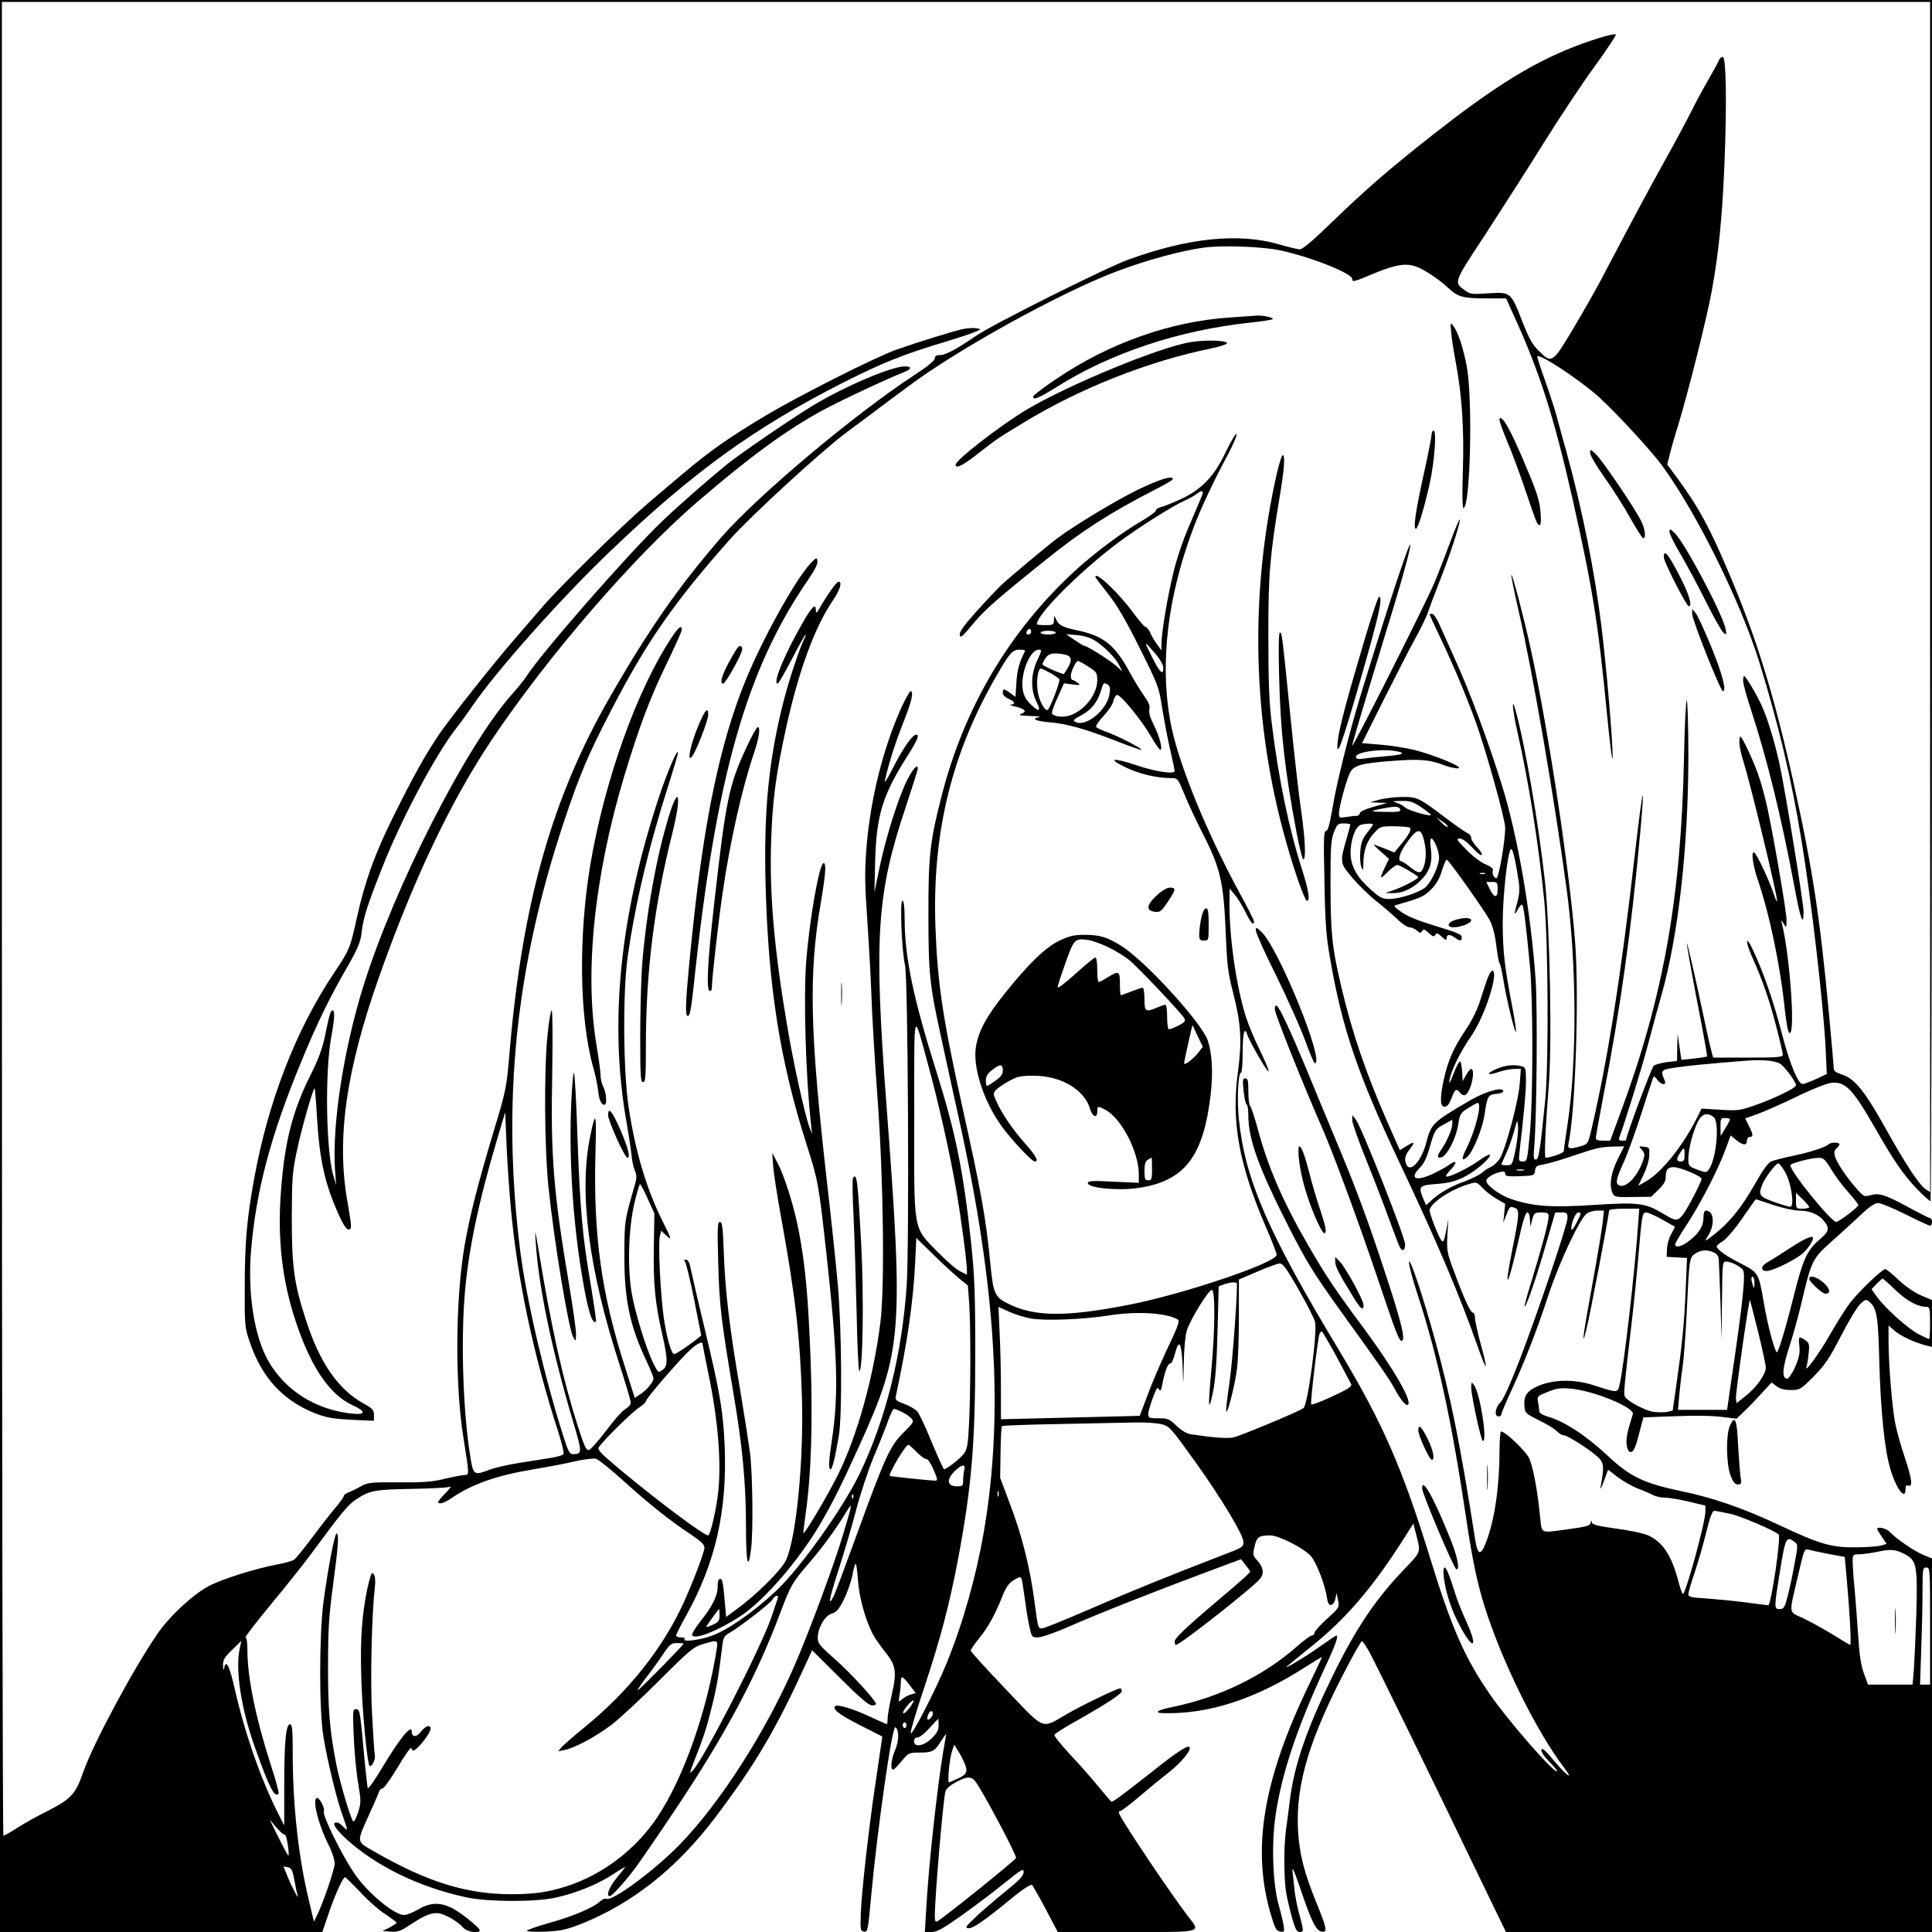 <?xml version="1.0" encoding="UTF-8" standalone="yes"?>
<svg version="1.0" xmlns="http://www.w3.org/2000/svg" width="1023" height="1023" viewBox="0 0 1023 1023" preserveAspectRatio="xMidYMid meet">
  <g transform="translate(0,1023) scale(0.1,-0.1)" fill="#000000" stroke="none">
    <path d="M0 5115 l0 -5115 853 0 854 0 33 98 c34 100 76 192 87 192 3 0 39
-35 79 -77 39 -43 99 -96 133 -118 33 -22 61 -43 61 -46 0 -3 -17 -14 -37 -25
l-38 -19 44 -3 c36 -3 52 3 95 31 78 52 112 67 149 67 35 0 107 -40 141 -78
19 -22 86 -32 86 -13 0 15 -110 102 -155 122 -59 27 -111 24 -170 -11 -27 -16
-61 -30 -75 -30 -52 0 -191 115 -261 216 -71 104 -175 316 -164 334 7 12 -22
70 -35 70 -30 0 4 -139 62 -253 18 -36 30 -76 30 -96 -1 -33 -66 -221 -97
-280 l-13 -26 -7 30 c-4 17 -13 55 -20 85 -54 222 -85 499 -85 773 0 129 -3
157 -14 157 -22 0 -31 -90 -31 -326 l0 -210 -28 55 c-92 180 -179 428 -231
655 -30 134 -49 174 -59 124 -3 -16 -5 -12 -6 12 -1 30 6 43 48 84 l49 48 -10
-48 c-22 -111 10 -315 81 -514 77 -216 104 -270 126 -248 4 3 -14 70 -40 149
-82 256 -125 466 -125 613 0 37 -4 66 -10 66 -5 0 56 80 137 178 81 97 180
222 220 277 148 201 184 245 225 273 72 49 101 55 288 58 96 2 186 6 200 9 23
6 22 4 -12 -32 -21 -21 -38 -42 -38 -46 0 -15 34 -6 73 22 108 73 235 118 432
151 72 12 170 30 218 42 48 11 99 17 112 14 14 -4 79 -56 146 -117 136 -123
248 -212 357 -284 54 -36 72 -54 72 -70 0 -23 -54 -166 -109 -289 -109 -241
-293 -473 -527 -663 -54 -44 -108 -91 -119 -103 l-20 -23 35 7 c53 10 162 69
248 133 42 32 156 138 253 235 160 160 182 178 230 192 79 24 82 23 74 -26
-53 -334 -175 -680 -313 -888 -115 -173 -290 -306 -482 -368 -97 -31 -172 -42
-291 -42 -238 0 -445 64 -722 223 -103 59 -101 46 -31 202 25 55 48 108 51
118 3 9 11 17 18 17 8 0 44 51 82 114 37 63 69 108 71 100 5 -21 15 -17 44 13
34 38 58 75 58 90 0 23 -29 14 -51 -16 -24 -32 -49 -31 -49 2 0 39 -64 -39
-149 -181 -43 -73 -81 -127 -84 -120 -2 7 -13 104 -23 216 -17 187 -19 202
-38 202 -18 0 -19 -6 -13 -143 3 -78 13 -189 23 -246 16 -98 16 -106 0 -158
-10 -30 -21 -51 -26 -47 -14 16 -68 197 -89 300 -35 179 -45 293 -44 529 0
189 5 265 27 425 27 204 32 270 18 270 -10 0 -45 -183 -69 -360 -23 -176 -24
-576 0 -719 22 -132 72 -337 103 -420 13 -35 23 -66 21 -68 -2 -2 -12 6 -22
17 -10 11 -24 20 -32 20 -28 0 -11 -30 49 -86 156 -144 390 -258 640 -311 114
-24 363 -25 470 -1 109 24 222 70 301 122 37 24 67 42 67 40 0 -2 -20 -28 -45
-58 -41 -51 -58 -96 -36 -96 11 0 74 69 132 145 25 33 123 176 218 318 265
398 427 702 551 1033 57 151 65 165 155 269 68 79 138 174 191 261 41 68 40
61 -13 -115 -46 -154 -171 -492 -250 -676 -152 -355 -399 -742 -616 -964 -137
-140 -359 -303 -388 -285 -6 3 -20 -3 -32 -14 -35 -33 -143 -79 -269 -114 -65
-18 -118 -37 -118 -42 0 -4 44 -6 98 -4 83 4 110 10 192 42 269 108 504 294
706 561 214 283 323 468 483 819 l31 68 147 -146 c107 -107 153 -146 171 -146
13 0 22 4 20 10 -9 25 -133 160 -215 233 -81 71 -93 85 -93 114 0 53 37 118
74 129 25 7 38 22 64 74 18 36 38 93 45 127 6 35 14 63 18 63 3 0 9 -39 12
-88 6 -88 38 -206 77 -282 11 -22 41 -65 66 -96 59 -72 64 -108 35 -231 -11
-50 -21 -105 -21 -122 0 -17 -2 -31 -4 -31 -2 0 -41 18 -87 39 -89 42 -175 68
-187 57 -16 -16 22 -45 132 -101 l118 -60 -6 -40 c-3 -22 -17 -114 -30 -205
-36 -238 -74 -580 -78 -690 -3 -89 -2 -95 17 -98 20 -3 21 7 38 190 32 349
111 903 128 892 20 -12 20 -70 0 -117 -22 -50 -28 -107 -12 -107 5 0 25 20 45
45 36 43 40 45 91 45 72 0 83 6 116 58 16 25 29 43 29 40 0 -3 -7 -43 -15 -89
-32 -188 -79 -615 -91 -842 l-7 -117 35 0 c29 0 60 17 163 90 70 50 172 127
226 171 90 72 99 78 99 56 0 -19 -22 -42 -96 -102 -52 -42 -123 -103 -157
-135 -55 -52 -59 -59 -38 -60 25 0 83 40 211 145 68 56 110 85 124 85 2 0 34
-56 71 -125 l66 -125 365 0 c416 0 393 -6 321 88 -90 118 -319 459 -356 529
-9 17 -9 23 0 23 6 0 52 35 103 78 50 43 121 101 158 130 57 45 108 104 108
126 0 24 -56 -11 -197 -123 -156 -123 -207 -161 -217 -161 -3 0 -33 35 -68 78
-34 42 -102 119 -151 171 -48 51 -86 99 -84 105 2 6 50 37 108 69 170 96 249
148 249 163 0 8 -4 14 -9 14 -16 0 -199 -88 -280 -135 -141 -81 -112 -93 -326
131 -102 107 -185 198 -185 204 0 6 20 35 45 66 47 57 85 126 125 228 16 40
33 64 54 77 41 25 44 24 50 -13 3 -18 10 -67 16 -108 5 -41 15 -99 22 -128 11
-50 12 -52 44 -52 19 0 91 25 161 56 159 70 456 187 716 284 l198 74 24 -30
c13 -16 24 -32 25 -36 0 -4 -42 -42 -92 -85 -226 -190 -308 -265 -308 -284 0
-10 3 -19 6 -19 23 0 425 317 449 354 20 29 13 60 -20 96 -21 23 -22 29 -12
72 12 50 23 58 83 58 47 0 187 -72 219 -114 29 -39 71 -148 81 -214 5 -32 10
-42 23 -40 9 2 19 17 22 33 l6 30 8 -38 c7 -38 7 -40 -59 -99 -36 -33 -66 -66
-66 -74 0 -8 -6 -14 -14 -14 -7 0 -44 -27 -82 -61 -173 -152 -406 -266 -649
-316 -85 -17 -110 -32 -57 -34 240 -7 490 74 754 244 49 31 88 55 88 53 0 -2
-31 -68 -69 -147 -246 -509 -306 -880 -198 -1229 19 -63 27 -76 46 -78 21 -3
23 -1 18 30 -2 18 -14 69 -27 113 -31 113 -38 321 -16 472 32 220 114 465 260
780 59 126 75 173 62 173 -3 0 -41 -26 -85 -57 -75 -54 -199 -128 -176 -106 6
5 66 55 135 110 175 141 316 305 471 547 l63 99 11 -44 c29 -114 34 -100 -63
-202 -152 -159 -256 -315 -380 -570 -134 -275 -199 -464 -222 -648 -6 -52 -16
-124 -21 -161 -12 -90 -11 -261 2 -334 6 -32 20 -92 31 -131 16 -57 25 -73 40
-73 22 0 22 4 -1 90 -11 38 -22 95 -26 127 -3 32 -8 78 -11 103 -3 32 8 7 40
-86 59 -176 85 -228 114 -232 32 -5 29 14 -27 152 -67 164 -91 261 -98 387
-13 241 62 488 262 867 38 73 73 132 76 132 4 0 21 -24 37 -52 31 -55 343
-693 587 -1201 l139 -287 1128 0 1128 0 0 989 0 989 -42 17 c-47 18 -152 90
-182 124 -17 18 -66 30 -66 15 0 -3 11 -22 25 -42 l25 -37 -27 -8 c-16 -5 -75
-10 -133 -10 -132 -2 -194 16 -414 120 -186 87 -343 142 -512 177 -199 42
-270 75 -388 185 -119 111 -230 184 -323 211 -29 9 -43 19 -43 30 0 10 -3 31
-6 47 -6 29 -3 31 51 53 47 19 67 22 123 17 119 -10 340 -101 328 -135 -30
-94 -38 -134 -32 -166 5 -28 12 -36 24 -34 12 2 24 28 40 93 l24 90 106 4
c171 7 253 6 322 -3 l65 -8 45 43 c25 24 67 68 93 97 l48 52 26 -20 c18 -14
41 -20 75 -20 49 0 52 2 122 72 60 61 83 96 144 214 40 78 86 154 102 169 26
25 31 26 46 14 42 -34 49 -75 55 -319 7 -258 28 -470 59 -570 31 -104 80 -168
80 -105 0 18 4 23 15 19 25 -10 18 38 -19 149 -19 56 -42 136 -50 177 -17 85
-36 315 -36 439 l0 83 34 -30 c31 -27 107 -62 171 -78 l25 -6 0 124 0 124 -56
24 c-34 14 -81 46 -119 81 -34 33 -67 59 -72 59 -17 0 -141 -119 -187 -179
-24 -31 -71 -106 -105 -166 -58 -102 -142 -217 -125 -170 3 11 9 43 11 71 5
45 3 53 -18 68 -34 23 -37 21 -31 -33 3 -38 -2 -61 -23 -110 -15 -33 -34 -61
-41 -61 -30 0 -27 52 9 164 20 61 51 172 68 246 49 210 58 227 147 307 42 37
112 101 154 140 54 52 84 73 103 73 14 0 79 -27 145 -60 66 -33 124 -60 130
-60 5 0 10 9 10 20 0 11 -4 20 -10 20 -5 0 -58 27 -117 59 -120 65 -153 76
-200 62 -31 -9 -35 -7 -74 37 -54 61 -106 140 -114 173 -4 17 -1 30 9 38 9 8
16 17 16 22 0 11 -43 12 -56 1 -18 -17 -99 -43 -189 -62 -50 -10 -103 -24
-117 -30 -16 -8 -44 -46 -79 -108 -82 -146 -150 -227 -253 -302 -20 -14 -19
-12 2 23 34 59 26 127 -15 127 -8 0 -13 -13 -13 -37 0 -45 -22 -81 -74 -122
-39 -31 -76 -41 -76 -20 0 6 27 52 60 102 73 111 167 293 206 399 l28 76 29
-24 c35 -29 57 -31 57 -4 0 11 7 20 15 20 20 0 19 13 -5 59 l-19 39 62 22 c34
12 127 53 206 91 79 39 162 72 185 75 76 10 115 -30 233 -236 101 -177 151
-249 221 -323 36 -37 69 -67 74 -67 4 0 8 1431 8 3180 l0 3180 -5115 0 -5115
0 0 -5115z m10220 1954 l0 -3151 -22 14 c-35 22 -109 135 -216 327 -108 194
-163 262 -231 282 -26 8 -41 18 -41 29 0 9 -11 137 -25 286 -48 519 -89 785
-191 1243 -101 453 -194 755 -337 1091 -103 245 -162 354 -279 513 l-50 67 12
48 c6 26 26 97 45 157 56 185 153 572 179 715 36 198 55 383 67 670 13 318 9
562 -8 568 -7 2 -16 -5 -20 -15 -4 -10 -29 -56 -56 -103 -27 -47 -70 -125 -94
-175 -25 -49 -89 -169 -143 -265 -85 -153 -169 -310 -337 -630 -25 -47 -88
-158 -141 -247 -111 -187 -115 -190 -185 -120 -33 32 -52 67 -86 154 -61 157
-62 157 -179 150 -85 -6 -97 -5 -123 14 -62 44 -64 40 99 287 81 125 222 344
311 487 89 143 214 331 278 418 63 87 112 161 109 164 -9 10 -152 -35 -267
-83 -206 -87 -401 -211 -704 -449 -221 -174 -355 -289 -530 -459 -102 -99
-157 -146 -172 -146 -13 0 -62 12 -110 26 -214 62 -481 35 -799 -81 -119 -43
-713 -340 -804 -402 -107 -73 -163 -103 -192 -103 -20 0 -28 -5 -28 -17 0 -12
-39 -44 -107 -88 -321 -210 -831 -639 -1023 -859 -225 -260 -382 -484 -590
-846 -305 -530 -462 -1083 -530 -1860 -18 -215 -18 -215 -89 -450 -84 -282
-123 -435 -151 -595 -49 -286 -52 -741 -5 -1025 30 -188 30 -190 6 -190 -11 0
-58 -9 -105 -20 -69 -17 -116 -20 -245 -19 -146 1 -164 -1 -198 -20 -21 -12
-50 -26 -65 -32 -16 -6 -28 -15 -28 -21 0 -5 -17 -29 -37 -53 -21 -24 -76 -94
-123 -157 -47 -63 -93 -120 -103 -127 -9 -6 -50 -18 -90 -25 -123 -24 -288
-76 -361 -114 -85 -45 -207 -158 -273 -254 -131 -191 -340 -582 -393 -733 -39
-114 -65 -142 -190 -205 -54 -27 -126 -67 -161 -90 -34 -22 -66 -40 -71 -40
-4 0 -8 2185 -8 4855 l0 4855 5105 0 5105 0 0 -3151z m-3445 1836 c159 -33
385 -122 385 -152 0 -18 6 -17 125 33 103 42 157 51 209 34 43 -14 127 -69
176 -116 49 -46 77 -54 198 -54 l107 0 44 -98 c133 -291 209 -530 305 -952
108 -480 138 -663 185 -1150 16 -162 29 -266 30 -230 1 81 -32 471 -59 690
-36 296 -103 627 -185 925 -20 72 -43 155 -51 186 -8 30 -34 113 -59 183 -25
70 -45 131 -45 137 0 26 220 -118 327 -214 94 -86 276 -283 336 -365 184 -254
412 -716 512 -1036 102 -331 170 -615 224 -946 52 -313 117 -877 128 -1106 l6
-131 -58 -27 c-31 -14 -63 -26 -70 -26 -24 0 -68 106 -110 268 -44 169 -97
323 -153 442 -19 40 -31 57 -31 44 -1 -12 13 -52 30 -89 51 -113 89 -223 125
-363 19 -73 34 -139 34 -147 0 -13 -30 -15 -185 -15 l-184 0 -10 38 c-6 20
-36 157 -67 304 -32 147 -60 266 -62 263 -2 -2 22 -137 53 -300 32 -162 56
-297 54 -299 -2 -2 -34 -7 -70 -11 l-66 -7 -10 68 -10 69 -2 -71 -1 -72 -54
-6 c-30 -4 -61 -13 -69 -19 -12 -9 -147 -372 -147 -394 0 -2 -9 -3 -21 -3 -13
0 -19 5 -16 13 29 77 124 383 152 492 20 77 53 196 72 264 90 317 142 781 143
1264 0 163 -4 297 -9 297 -4 0 -11 -134 -14 -297 -15 -747 -110 -1277 -340
-1895 l-51 -138 -38 0 c-27 0 -38 4 -38 15 0 8 18 106 39 217 91 464 149 883
196 1398 27 297 14 252 -25 -85 -75 -660 -145 -1106 -231 -1476 -20 -86 -20
-86 -58 -98 -58 -17 -72 -15 -66 12 36 163 57 770 36 1060 -28 379 -143 1140
-237 1567 -34 156 -96 391 -101 386 -3 -2 16 -94 41 -203 72 -315 185 -970
251 -1458 54 -393 56 -916 5 -1250 -11 -71 -20 -135 -20 -141 0 -10 -70 -34
-96 -34 -8 0 -1 156 16 370 19 224 7 844 -19 1090 -34 309 -105 723 -155 905
-24 87 -18 8 9 -111 61 -270 111 -587 142 -894 21 -214 24 -865 5 -1055 -27
-271 -34 -315 -50 -315 -12 0 -13 12 -8 68 13 154 18 731 7 887 -25 356 -95
759 -177 1023 -67 218 -167 488 -241 652 -36 80 -77 171 -91 203 -14 31 -31
57 -39 57 -7 0 -13 -2 -13 -4 0 -2 27 -61 61 -132 69 -146 132 -296 184 -439
55 -154 155 -512 155 -558 0 -72 -34 -267 -46 -267 -14 0 -25 25 -19 43 3 7
-12 19 -38 30 -24 9 -70 44 -102 77 -52 52 -56 60 -36 60 14 0 38 -17 66 -47
24 -27 47 -45 51 -40 4 4 -7 22 -24 40 -18 18 -32 41 -32 50 0 10 -8 21 -17
24 -10 4 -61 39 -114 79 -147 111 -153 114 -234 114 -38 0 -92 -7 -120 -14
l-50 -14 45 -2 45 -2 -72 -20 c-45 -13 -73 -26 -73 -35 0 -7 -8 -13 -17 -13
-10 0 -35 -3 -55 -6 -36 -6 -38 -5 -38 20 0 32 37 169 57 212 20 42 61 53 227
65 145 11 195 7 273 -23 29 -11 63 -18 75 -16 32 5 -127 70 -233 97 -46 11
-127 24 -180 28 l-97 8 114 228 c63 125 138 273 169 328 30 55 60 117 66 137
7 21 33 91 59 157 54 135 110 306 110 333 -1 9 -22 -41 -49 -113 -26 -71 -64
-169 -84 -217 -46 -110 -437 -885 -437 -866 0 7 32 117 70 243 39 127 108 356
155 510 47 154 84 293 83 310 -3 27 -125 -344 -266 -805 -61 -202 -127 -465
-148 -598 -14 -80 -23 -112 -33 -112 -12 0 -13 -43 -8 -267 4 -225 9 -292 31
-414 63 -365 146 -609 366 -1074 202 -427 319 -704 416 -979 21 -60 39 -105
41 -99 2 6 -10 59 -27 118 -16 60 -30 121 -30 137 0 16 -6 28 -12 28 -13 0
-53 91 -109 245 -26 71 -29 89 -25 165 l5 85 -12 -64 c-10 -51 -14 -61 -24
-50 -16 20 -63 139 -63 160 0 36 111 111 207 139 41 13 42 12 75 -22 18 -19
52 -45 76 -58 l42 -24 -5 -50 -5 -51 15 39 c19 49 19 49 44 41 28 -9 27 -31
-9 -210 -50 -249 -27 -219 31 39 22 99 37 146 46 146 8 0 13 -14 14 -37 l2
-38 10 37 c10 35 13 38 49 38 32 0 38 -3 38 -21 0 -30 -35 -161 -86 -328 -25
-79 -43 -145 -41 -148 8 -7 63 155 114 332 l48 165 33 0 c29 0 32 -3 32 -29 0
-36 -156 -498 -255 -756 -49 -126 -86 -208 -101 -222 -27 -25 -33 -73 -9 -73
8 0 15 5 15 12 0 6 23 61 51 121 69 149 136 320 199 512 57 173 166 404 202
429 12 9 38 16 57 16 l34 0 -7 -65 c-4 -35 -27 -176 -52 -312 -52 -284 -63
-364 -34 -253 17 66 120 606 120 630 0 6 36 10 80 10 l80 0 -6 -82 c-17 -247
-75 -748 -96 -839 -13 -58 -4 -57 -143 -13 -100 32 -210 30 -291 -5 -59 -26
-77 -52 -72 -106 3 -38 6 -40 78 -76 41 -20 84 -46 94 -58 11 -11 27 -21 36
-21 22 0 157 -88 189 -123 24 -27 25 -49 6 -152 -3 -16 5 -2 17 31 l23 62 50
-39 c28 -21 75 -48 105 -60 30 -11 67 -27 82 -35 14 -8 43 -14 63 -14 21 0 77
-9 126 -21 l89 -21 0 -33 c0 -55 -104 -435 -119 -435 -4 0 -14 30 -24 67 -35
136 -83 209 -162 244 -22 10 -98 26 -168 35 -99 14 -127 21 -128 33 -1 13 -2
12 -6 -1 -5 -18 -16 -21 -138 -38 -127 -17 -121 -20 -129 57 -15 155 -39 280
-60 323 -20 40 -125 140 -148 140 -4 0 -8 -45 -8 -99 0 -189 -25 -365 -70
-484 -29 -77 -46 -74 -59 11 -79 505 -128 749 -211 1051 -63 231 -138 455
-139 417 -1 -16 19 -91 44 -167 108 -330 182 -673 260 -1199 32 -214 58 -336
97 -460 94 -295 274 -659 423 -854 51 -68 8 -36 -56 40 -46 56 -65 72 -67 59
-3 -10 15 -37 44 -66 27 -27 44 -49 38 -49 -24 0 -263 274 -356 410 -132 192
-201 348 -314 715 -149 484 -253 721 -483 1104 -377 625 -498 905 -531 1223
-11 105 -4 248 11 248 5 0 9 50 9 110 0 102 10 138 25 90 12 -37 109 -204 112
-193 2 6 -18 55 -45 110 -27 54 -61 135 -75 179 -50 157 -87 414 -87 593 l1
86 29 -35 c16 -19 41 -61 56 -92 26 -54 44 -73 44 -47 0 6 -34 74 -77 152
-183 338 -331 704 -367 912 -55 309 -13 656 121 1014 38 103 113 262 189 402
25 48 44 93 41 100 -2 8 -27 -33 -55 -91 -62 -132 -129 -202 -242 -254 -42
-19 -88 -38 -103 -41 -15 -4 -27 -12 -27 -19 0 -6 -35 -31 -77 -56 -98 -56
-246 -167 -345 -257 -349 -319 -591 -724 -712 -1197 -61 -237 -71 -319 -70
-631 0 -308 6 -372 69 -655 18 -85 61 -281 95 -435 195 -886 235 -1554 130
-2173 -41 -237 -110 -484 -197 -697 -57 -141 -187 -393 -191 -372 -2 10 31
120 73 245 87 263 132 434 180 687 70 377 89 604 89 1080 0 322 -4 411 -22
585 -41 380 -82 582 -182 900 -125 397 -169 609 -170 813 0 66 -4 97 -12 97
-14 0 -3 -271 14 -340 16 -63 23 -1482 9 -1695 -25 -366 -111 -712 -250 -1000
-88 -182 -317 -503 -444 -621 -121 -113 -258 -208 -343 -237 -57 -21 -148 -32
-140 -18 5 7 -2 11 -18 11 -14 0 -26 4 -26 10 0 5 24 54 54 107 155 279 217
554 203 898 -8 184 -25 283 -107 625 -38 157 -71 302 -75 323 -5 23 -13 37
-22 37 -11 0 -13 -3 -5 -12 5 -7 27 -98 48 -202 l37 -188 -24 -19 c-45 -36
-110 -79 -119 -79 -15 0 -39 83 -55 190 -18 122 -31 394 -21 435 l7 28 25 -23
c32 -31 31 -23 -15 68 -87 174 -146 370 -182 607 -29 189 -32 605 -6 795 39
278 112 588 218 918 27 85 49 160 49 166 -2 28 -57 -103 -102 -238 -207 -627
-263 -1193 -171 -1716 14 -80 26 -163 28 -185 2 -22 9 -55 16 -72 11 -26 11
-41 1 -75 -56 -196 -55 -187 -56 -373 -1 -236 29 -378 120 -568 19 -40 34 -78
34 -87 -1 -19 -37 -62 -72 -84 l-27 -18 -50 158 c-128 396 -170 705 -158 1144
6 211 1 225 -28 83 -61 -294 -8 -708 156 -1210 32 -100 59 -190 59 -200 0 -10
-13 -25 -29 -34 -16 -9 -62 -61 -102 -115 -41 -54 -82 -100 -91 -102 -14 -3
-25 22 -58 125 -78 242 -140 518 -209 938 -18 107 -20 112 -15 45 15 -242 86
-579 200 -963 47 -158 47 -166 -2 -167 -18 0 -26 15 -52 98 -99 310 -194 719
-227 974 -99 787 -26 1505 230 2274 83 249 129 358 249 589 189 366 334 574
630 908 110 124 482 465 611 562 30 22 93 69 141 105 48 36 134 101 193 144
263 197 803 495 1101 608 161 61 345 111 465 127 96 13 303 6 400 -14z m-408
-1292 c-3 -10 -31 -76 -62 -148 -35 -78 -71 -182 -90 -260 -32 -128 -65 -323
-65 -386 l0 -33 -24 33 c-13 18 -30 46 -36 62 -7 16 -18 29 -24 29 -6 0 -36
35 -66 76 -77 105 -200 222 -200 189 0 -3 30 -42 66 -88 48 -60 93 -137 168
-287 99 -198 103 -210 119 -315 10 -61 28 -159 42 -220 14 -60 25 -113 25
-117 0 -19 -98 -5 -196 28 -133 44 -165 40 -64 -9 72 -35 165 -57 241 -57 35
0 35 -1 69 -82 18 -46 63 -142 100 -215 91 -177 109 -253 120 -517 7 -175 12
-217 39 -321 42 -162 48 -258 26 -420 -36 -262 4 -486 146 -818 33 -75 59
-143 59 -151 0 -42 -491 -208 -783 -265 -333 -65 -500 -64 -639 6 -70 34 -79
54 -94 211 -24 246 -48 379 -150 838 -103 466 -130 650 -141 949 -17 497 86
919 327 1333 67 116 81 132 120 132 17 0 30 -3 28 -7 -31 -60 -42 -100 -46
-165 l-5 -78 -27 20 c-35 25 -40 25 -40 1 0 -11 12 -23 30 -31 33 -14 40 -29
13 -31 -10 -1 0 -5 22 -10 53 -13 65 -26 34 -38 -19 -8 -10 -10 46 -12 39 -1
60 -4 48 -6 -46 -9 -21 -21 59 -28 91 -8 186 -35 355 -101 61 -24 117 -44 125
-44 18 1 -126 75 -184 95 -26 9 -50 21 -54 26 -3 6 15 32 40 59 26 27 49 63
52 80 4 16 12 30 20 30 20 0 130 -135 177 -217 23 -40 46 -73 51 -73 14 0 -4
71 -35 132 -20 40 -27 66 -23 83 4 18 -3 36 -29 72 -19 27 -54 84 -78 128 -77
142 -138 189 -278 218 -76 16 -98 28 -111 62 -8 18 -9 17 -9 -7 -1 -26 -4 -28
-46 -28 -25 0 -45 2 -45 5 0 51 227 279 431 432 104 78 289 195 353 223 23 10
50 25 61 34 26 20 39 20 32 -1z m-907 -728 c0 -8 -7 -15 -15 -15 -9 0 -12 6
-9 15 4 8 10 15 15 15 5 0 9 -7 9 -15z m130 -5 c0 -5 -18 -10 -40 -10 -22 0
-40 5 -40 10 0 6 18 10 40 10 22 0 40 -4 40 -10z m211 -44 c51 -34 105 -89
125 -128 l17 -33 -36 32 c-35 30 -151 103 -165 103 -4 0 -27 14 -52 31 l-45
31 59 -5 c39 -4 71 -14 97 -31z m318 -69 c24 -28 41 -59 41 -73 0 -44 -19 -25
-61 59 -44 87 -43 88 20 14z m-627 -34 c-34 -74 -36 -157 -3 -220 26 -52 12
-56 -34 -10 -24 24 -35 46 -40 79 -12 82 39 208 85 208 18 0 17 -4 -8 -57z
m147 31 c36 -8 40 -30 14 -72 -9 -15 -18 -28 -19 -30 -3 -6 -114 42 -114 50 0
5 7 20 16 33 17 26 43 31 103 19z m124 -64 c44 -28 47 -32 47 -73 0 -75 -72
-165 -151 -187 -39 -11 -89 -2 -89 16 0 8 14 46 32 85 l32 71 45 -6 c42 -5 44
-4 27 9 -11 8 -23 15 -28 15 -4 0 -8 9 -8 20 0 24 27 80 38 80 5 0 29 -13 55
-30z m-197 -36 c24 -14 44 -29 44 -32 0 -25 -54 -162 -64 -162 -18 0 -45 53
-52 103 -7 53 2 117 17 117 6 0 30 -12 55 -26z m309 -108 c-13 -88 -130 -181
-184 -147 -11 7 -2 15 35 34 53 28 86 69 105 134 11 37 14 40 31 30 16 -10 18
-19 13 -51z m1530 -306 c39 -9 19 -17 -65 -24 -36 -3 -86 -8 -112 -12 -39 -5
-48 -4 -48 9 0 27 150 46 225 27z m123 -296 c29 -20 51 -38 49 -40 -7 -8 -120
25 -136 40 -10 10 -32 21 -47 26 -25 7 -21 8 26 9 47 1 62 -4 108 -35z m-114
-9 c4 -13 -8 -15 -77 -14 -86 1 -89 4 -16 18 67 13 86 12 93 -4z m251 -93 c-3
-3 -18 7 -33 23 l-27 28 33 -23 c18 -12 31 -25 27 -28z m-515 12 c0 -3 -9 -36
-19 -72 -37 -128 -37 -131 29 -209 31 -37 88 -93 126 -123 38 -30 89 -74 113
-97 24 -24 53 -43 64 -43 11 0 29 -8 39 -17 16 -15 21 -15 28 -3 7 12 14 10
35 -10 22 -20 28 -22 35 -10 7 12 13 10 34 -10 21 -19 26 -21 26 -7 0 21 18
21 44 2 25 -19 36 -19 36 0 0 18 -12 23 -161 69 -72 22 -132 47 -159 67 -44
32 -44 33 -20 39 123 35 140 43 177 80 28 27 45 57 58 100 10 33 22 59 26 58
13 -5 199 -268 227 -320 16 -31 28 -77 35 -135 6 -48 13 -90 17 -93 4 -3 12
-39 19 -80 16 -102 63 -298 68 -283 2 6 -7 69 -21 140 -39 202 -49 288 -49
438 0 137 25 371 43 388 8 9 22 -43 39 -155 9 -51 8 -76 -4 -122 -19 -70 -18
-79 1 -43 8 15 18 27 23 27 8 0 19 -83 42 -325 17 -171 17 -697 0 -882 -14
-150 -15 -153 -37 -153 -22 0 -23 3 -19 43 24 207 35 323 35 383 0 66 -2 72
-22 78 -42 11 -86 6 -134 -14 -59 -26 -51 -38 12 -16 26 9 63 16 82 16 l35 0
-6 -77 c-5 -86 -73 -342 -104 -395 -10 -18 -32 -39 -49 -47 -16 -7 -38 -22
-50 -33 -12 -10 -52 -30 -90 -44 -73 -26 -131 -60 -176 -101 l-27 -25 -16 38
c-26 63 -20 68 73 75 63 5 96 13 145 37 60 30 147 105 135 118 -3 3 -28 -11
-55 -30 -53 -38 -149 -86 -172 -86 -9 0 -2 13 19 35 39 41 34 57 -9 26 -16
-12 -53 -32 -83 -46 -92 -43 -128 -26 -69 33 20 19 36 53 50 103 28 96 30 100
79 127 l42 23 0 -23 c0 -27 -31 -97 -61 -139 -22 -32 -20 -45 6 -36 29 12 73
97 85 166 10 63 13 68 54 94 24 15 46 27 50 27 25 0 -11 -145 -60 -243 -27
-53 -25 -70 5 -43 31 28 80 147 92 226 14 97 19 104 63 108 20 2 36 8 36 14 0
25 -92 0 -173 -47 -198 -115 -209 -125 -234 -222 -25 -100 -87 -168 -107 -117
-11 28 -6 47 20 81 29 38 24 41 -21 13 l-33 -20 -61 138 c-118 268 -190 478
-250 732 -48 203 -55 277 -56 530 0 204 2 241 18 283 17 43 21 47 53 47 19 0
34 -3 34 -6z m120 0 c0 -3 -14 -22 -31 -44 -24 -30 -32 -51 -36 -96 -3 -33 0
-70 5 -84 10 -23 11 -21 11 20 1 68 19 118 56 158 33 36 35 37 109 37 41 -1
78 -4 82 -8 10 -9 -9 -42 -50 -91 l-33 -40 -49 20 c-27 10 -53 21 -59 22 -5 2
10 -14 35 -36 l45 -40 -23 -47 c-13 -26 -21 -49 -19 -51 2 -2 19 12 37 31 19
19 41 35 49 35 13 0 111 -58 111 -65 0 -8 -74 -48 -122 -65 l-53 -19 40 0 c55
-1 113 28 157 77 42 46 54 90 44 163 -4 28 -3 49 3 49 14 0 41 -65 41 -102 0
-41 -39 -125 -71 -155 -31 -28 -137 -63 -192 -63 -38 0 -50 6 -100 51 -80 71
-111 134 -105 214 6 68 29 121 55 128 27 7 63 8 63 1z m269 -78 c14 -57 14
-104 0 -145 -14 -39 -26 -39 -74 -1 -21 17 -42 30 -46 30 -19 0 -8 43 21 85
61 89 82 96 99 31z m324 -183 c-7 -2 -19 -2 -25 0 -7 3 -2 5 12 5 14 0 19 -2
13 -5z m67 -83 c0 -48 -19 -46 -43 5 l-17 35 30 0 c28 0 30 -2 30 -40z m-3015
-930 c57 -209 116 -472 149 -665 26 -150 56 -379 56 -422 l0 -23 -37 19 c-21
10 -74 57 -119 103 -131 134 -124 96 -123 721 0 588 -7 562 74 267z m4517 3
c30 -26 78 -94 78 -109 0 -16 -122 -74 -230 -111 -68 -23 -85 -25 -172 -19
l-98 6 -26 -52 c-74 -147 -188 -289 -271 -335 l-39 -22 28 57 c16 33 30 77 31
102 2 43 1 45 -28 48 -29 4 -29 3 -11 -16 15 -18 16 -26 7 -55 -29 -87 -95
-154 -130 -132 -18 10 -13 33 28 124 21 47 64 167 96 266 31 99 59 182 61 184
3 3 11 -5 20 -17 19 -27 50 -31 39 -4 -24 55 -22 58 62 70 67 10 152 18 373
36 87 7 160 -1 182 -21z m-6727 -760 c34 -374 119 -777 251 -1185 21 -66 32
-114 27 -119 -5 -5 -36 -14 -69 -19 -32 -5 -106 -17 -164 -26 -58 -9 -127 -25
-155 -35 -90 -34 -89 -35 -109 96 -34 229 -45 575 -26 821 19 238 71 489 171
827 l44 148 7 -168 c4 -92 14 -245 23 -340z m6368 483 c34 -26 16 -222 -25
-279 -13 -17 -15 -17 -61 0 -45 17 -47 19 -47 58 0 51 24 143 50 195 22 43 49
51 83 26z m87 -13 c0 -5 -11 -26 -25 -48 l-24 -40 -1 48 c0 44 2 47 25 47 14
0 25 -3 25 -7z m-1135 -160 c-17 -81 -18 -83 -46 -83 -16 0 -29 2 -29 4 0 2
11 28 24 56 14 29 33 83 43 119 18 66 18 66 21 26 2 -22 -4 -77 -13 -122z
m540 -53 c-36 -72 -46 -141 -25 -181 9 -17 21 -19 107 -17 l96 1 38 37 c26 24
39 46 39 63 0 43 10 57 42 57 34 0 148 -48 148 -62 0 -16 -82 -173 -103 -195
-27 -30 -34 -29 -101 11 -93 56 -131 61 -364 46 -226 -15 -326 -8 -440 31 -60
20 -132 73 -132 97 0 15 37 38 73 46 20 5 27 3 27 -9 0 -13 13 -15 78 -13 75
3 77 4 80 29 3 23 9 28 44 33 23 4 94 24 157 46 129 43 143 47 219 49 l52 1
-35 -70z m355 25 c0 -28 -4 -35 -20 -35 -24 0 -25 13 -4 45 21 33 24 32 24
-10z m776 -76 c20 -34 61 -89 91 -122 29 -33 53 -63 53 -68 0 -11 -103 -89
-117 -89 -27 0 -243 266 -243 300 0 10 104 38 147 39 28 1 35 -5 69 -60z
m-242 -18 c32 -59 49 -181 25 -181 -8 0 -47 12 -86 26 -78 28 -83 36 -62 91
14 36 71 112 85 113 6 0 23 -22 38 -49z m-1386 12 c-10 -2 -26 -2 -35 0 -10 3
-2 5 17 5 19 0 27 -2 18 -5z m-4638 -151 l35 -77 -3 -177 c-3 -196 7 -300 44
-460 31 -135 31 -172 2 -192 -22 -16 -23 -15 -46 30 -39 77 -100 274 -118 382
-22 139 -16 339 16 475 13 53 26 97 29 97 3 0 22 -35 41 -78z m6150 -44 c0 -4
-16 -8 -35 -8 -34 0 -35 1 -35 42 l0 42 35 -34 c19 -19 35 -38 35 -42z m-192
12 c50 -16 111 -30 136 -30 59 0 106 -20 134 -55 32 -40 28 -55 -26 -101 -63
-54 -85 -103 -131 -285 -45 -180 -84 -309 -92 -309 -11 0 -50 145 -69 260 -28
161 -28 161 -123 210 -79 40 -127 75 -127 91 0 4 15 17 34 28 18 12 64 65 102
121 38 54 70 100 71 100 1 0 42 -13 91 -30z m-1018 -47 c-1 -5 -12 -28 -25
-53 -15 -29 -24 -38 -25 -26 0 32 23 86 37 86 7 0 13 -3 13 -7z m429 -29 c36
-21 67 -38 69 -39 2 -1 -7 -18 -18 -38 -12 -19 -22 -55 -23 -79 l-2 -43 54 -3
54 -3 -7 -162 c-8 -189 -19 -296 -48 -499 l-21 -147 -29 -7 c-17 -3 -49 -3
-71 0 -48 7 -145 59 -154 83 -6 15 -2 61 36 383 11 91 27 251 36 355 19 225
21 235 42 235 9 0 46 -16 82 -36z m-3724 -310 l50 -41 7 -94 c8 -123 8 -436 0
-621 -6 -127 -10 -151 -28 -175 -19 -26 -91 -82 -105 -83 -3 0 -32 63 -64 140
-31 77 -66 151 -76 164 -10 13 -42 32 -70 42 -46 17 -50 21 -45 44 61 283 92
500 102 708 l6 127 87 -85 c47 -47 109 -103 136 -126z m4000 134 c17 -7 25
-20 26 -37 1 -14 5 -116 9 -226 l6 -200 2 208 c2 201 3 207 22 207 25 0 72
-23 89 -44 15 -18 0 -167 -53 -526 l-31 -215 -130 0 -130 0 7 80 c4 44 12 109
17 145 6 36 16 164 22 285 14 296 14 297 47 318 32 20 62 21 97 5z m-2200
-194 c43 -75 83 -153 88 -173 14 -53 -38 -440 -61 -457 -26 -19 -329 -145
-370 -155 -32 -7 -103 -2 -229 17 -19 3 -48 20 -73 44 -38 37 -46 40 -96 40
-50 0 -54 2 -54 24 0 19 35 120 47 136 2 2 8 -2 12 -9 6 -9 11 0 15 26 13 69
29 113 42 113 7 0 18 23 25 50 23 91 37 60 42 -90 2 -82 3 -77 5 36 1 78 8
150 16 178 17 57 115 216 133 216 18 0 17 -211 -2 -415 -19 -206 -17 -242 7
-130 14 67 20 150 25 327 l6 237 30 11 c35 12 67 13 67 3 -1 -113 -25 -421
-40 -526 -12 -77 -19 -144 -17 -150 6 -19 48 145 57 227 6 44 10 169 10 276
l0 195 98 42 c53 23 107 42 118 43 17 0 37 -27 99 -136z m2415 34 c0 -36 -4
-35 -14 5 -4 16 -2 27 4 27 5 0 10 -14 10 -32z m749 -41 c62 -58 116 -87 165
-87 13 0 16 -13 16 -85 0 -47 -2 -85 -5 -85 -3 0 -28 11 -55 25 -55 28 -177
137 -222 199 l-28 40 27 28 c15 15 29 28 31 28 3 0 35 -28 71 -63z m-730 -218
c23 -92 41 -177 41 -191 0 -35 -49 -104 -106 -149 l-49 -39 -3 27 c-3 22 69
526 74 520 1 -1 20 -77 43 -168z m-3853 70 c74 -14 283 -6 424 17 144 22 302
12 358 -24 9 -6 -3 -42 -52 -143 -35 -74 -84 -186 -107 -250 l-44 -116 -368
-9 -367 -9 0 161 c0 88 -3 222 -7 298 l-6 136 55 -25 c30 -14 82 -30 114 -36z
m1621 -202 c39 -73 74 -139 78 -147 4 -12 -20 -27 -100 -64 -58 -27 -108 -46
-112 -42 -6 6 34 347 44 373 3 7 8 13 12 13 3 0 38 -60 78 -133z m-3357 67 c0
-4 14 -72 30 -152 55 -262 72 -495 50 -657 -13 -93 -40 -205 -50 -205 -24 0
-275 188 -478 358 -96 81 -111 97 -100 111 31 42 177 186 211 207 20 13 37 29
37 35 0 13 181 223 234 271 37 34 66 48 66 32z m1055 -360 c18 -8 41 -24 50
-34 16 -18 14 -21 -42 -77 -70 -69 -95 -123 -253 -557 -56 -154 -108 -293
-116 -309 -33 -62 -23 -12 26 140 28 87 70 228 92 313 22 85 64 211 92 280 29
69 64 155 77 193 13 37 28 67 32 67 5 0 24 -7 42 -16z m1370 -64 c47 -10 51
-15 191 -210 132 -185 246 -375 248 -413 1 -28 -3 -31 -114 -73 -288 -111
-492 -194 -701 -285 -125 -54 -237 -100 -249 -101 -23 -3 -24 1 -41 132 -23
181 -66 357 -131 526 l-52 139 2 134 c1 74 4 137 8 140 3 3 144 8 312 11 169
3 348 7 397 8 50 1 108 -3 130 -8z m-1290 -150 c22 -22 45 -38 51 -36 6 2 23
-22 37 -55 22 -52 23 -59 9 -59 -26 0 -237 22 -240 25 -10 9 83 165 98 165 3
0 24 -18 45 -40z m251 -92 c-3 -13 -6 -38 -6 -55 0 -31 -2 -33 -34 -33 -50 0
-56 34 -14 77 38 39 63 44 54 11z m181 -140 c-3 -7 -5 -2 -5 12 0 14 2 19 5
13 2 -7 2 -19 0 -25z m-770 -10 c-3 -8 -6 -5 -6 6 -1 11 2 17 5 13 3 -3 4 -12
1 -19z m4646 -84 c55 -12 233 -88 255 -109 14 -13 -40 -375 -55 -375 -4 0 -56
7 -117 15 -61 8 -155 17 -208 21 -83 5 -98 8 -98 23 0 9 15 62 34 116 18 55
46 151 61 213 19 78 32 112 42 112 8 0 46 -7 86 -16z m340 -149 c18 -13 18
-17 -3 -127 -11 -62 -28 -139 -37 -170 -13 -50 -19 -58 -39 -58 -31 0 -31 3 2
207 28 172 33 182 77 148z m178 -63 l87 -16 11 -121 c15 -167 25 -345 18 -345
-2 0 -43 24 -89 53 -46 28 -117 68 -157 87 -84 40 -80 12 -29 233 30 129 33
138 52 132 12 -3 60 -14 107 -23z m410 -4 c58 -32 63 -62 56 -315 -4 -120 -10
-253 -13 -295 l-7 -78 -118 0 -118 0 -21 58 c-16 42 -24 95 -31 202 -5 80 -14
192 -19 249 -6 58 -10 122 -10 143 0 37 1 38 38 38 20 1 64 7 97 14 68 15 94
12 146 -16z m129 -378 l0 -310 -27 0 -26 0 6 188 c4 103 7 242 7 310 0 115 1
122 20 122 20 0 20 -7 20 -310z m-6100 154 c0 -3 -17 -54 -37 -112 -57 -163
-358 -750 -415 -807 -18 -19 -18 -17 2 35 56 142 71 188 99 302 27 108 36 162
57 334 4 32 11 44 37 58 55 32 217 157 228 177 9 18 29 26 29 13z m-500 -247
c0 -7 -236 -247 -243 -247 -4 0 15 28 41 63 27 34 68 90 91 125 38 56 45 62
76 62 19 0 35 -1 35 -3z m1197 -220 l32 -42 -25 -7 c-15 -4 -35 -15 -47 -25
-20 -18 -20 -18 -14 22 4 22 7 52 7 68 0 37 9 34 47 -16z m-3 -123 c-16 -20
-30 -31 -32 -24 -4 12 48 73 56 66 2 -3 -9 -21 -24 -42z m126 -28 c0 -7 -7
-19 -15 -26 -16 -13 -20 -3 -9 24 8 20 24 21 24 2z m30 -61 c0 -26 -8 -42 -37
-70 -42 -41 -93 -49 -93 -15 0 13 7 20 19 20 10 0 38 22 62 49 24 27 45 49 47
50 1 1 2 -15 2 -34z m-170 0 c0 -8 -4 -15 -10 -15 -5 0 -10 7 -10 15 0 8 5 15
10 15 6 0 10 -7 10 -15z m305 -196 c22 -48 16 -64 -32 -86 -21 -9 -42 -19 -47
-21 -11 -6 1 127 16 169 l11 31 17 -28 c10 -15 26 -44 35 -65z m63 -106 c46
-67 212 -379 212 -401 0 -9 -379 -314 -416 -335 -11 -6 -14 0 -14 30 0 99 42
587 55 653 4 17 21 34 53 51 62 35 86 35 110 2z m-3659 -278 c8 4 25 -104 18
-111 -1 -2 -24 40 -51 94 l-48 97 37 -43 c20 -23 40 -40 44 -37z m50 -241 c6
-35 14 -71 17 -81 9 -31 -35 53 -55 105 l-20 49 23 -4 c19 -4 25 -15 35 -69z"/>
    <path d="M5105 8489 c-41 -7 -250 -72 -360 -111 -110 -39 -518 -245 -695 -351
-188 -112 -299 -191 -430 -302 -46 -38 -130 -110 -188 -159 -140 -120 -471
-445 -563 -553 -41 -47 -106 -123 -144 -167 -112 -129 -346 -424 -401 -506
-72 -107 -129 -209 -233 -417 -105 -210 -157 -353 -202 -555 -35 -160 -39
-168 -119 -288 -202 -300 -350 -682 -424 -1090 -39 -215 -50 -340 -50 -570 -1
-208 0 -218 26 -295 65 -192 179 -314 353 -381 56 -21 93 -27 188 -32 l117 -5
0 31 c0 26 -7 34 -58 62 -133 76 -228 213 -301 437 -64 195 -76 284 -76 548 1
211 3 241 28 356 24 116 87 333 93 326 2 -1 8 -75 13 -162 14 -225 43 -349
117 -512 20 -45 39 -73 48 -73 20 0 20 4 -5 152 -58 330 -6 692 167 1182 183
519 381 934 596 1256 301 449 755 974 1092 1264 281 241 467 377 661 483 96
52 336 165 433 203 40 16 41 30 3 30 -70 0 -319 -106 -486 -207 -109 -66 -383
-253 -455 -311 -97 -79 -260 -221 -349 -307 -179 -172 -642 -701 -716 -820
-11 -16 -43 -57 -73 -90 -242 -271 -626 -1025 -789 -1550 -104 -335 -165 -730
-149 -970 l6 -80 -15 50 c-39 135 -45 546 -11 735 18 96 20 140 7 140 -10 0
-16 -17 -41 -139 -14 -67 -36 -124 -74 -200 -96 -191 -138 -351 -158 -614 -20
-255 6 -480 79 -697 80 -240 179 -386 301 -441 72 -33 70 -52 -6 -44 -192 21
-351 122 -441 278 -74 130 -110 354 -92 580 26 320 104 614 268 1010 83 201
148 335 246 504 51 90 66 125 71 170 10 84 29 145 107 342 102 261 285 605
397 748 21 26 57 76 80 110 126 186 470 573 735 826 438 419 762 653 1237 894
207 104 317 148 538 214 75 23 148 47 161 54 l24 12 -24 5 c-13 2 -42 1 -64
-3z"/>
    <path d="M6515 8549 c-315 -20 -644 -136 -924 -327 -63 -42 -116 -83 -119 -89
-8 -26 28 -12 123 48 287 181 651 301 1027 341 65 7 118 15 118 19 0 8 -55 20
-84 18 -11 -1 -75 -5 -141 -10z"/>
    <path d="M7684 8470 c2 -30 14 -103 25 -162 32 -171 44 -351 37 -570 -4 -120
-3 -198 3 -198 36 0 50 568 18 747 -18 98 -47 187 -73 219 -14 18 -15 15 -10
-36z"/>
    <path d="M6308 8419 c-161 -24 -651 -226 -877 -361 -141 -86 -371 -264 -371
-289 0 -22 36 -5 108 51 42 33 88 68 102 78 14 11 83 54 153 96 298 181 657
323 990 391 52 11 86 23 84 29 -5 14 -113 17 -189 5z"/>
    <path d="M7940 8006 c0 -9 19 -61 41 -114 23 -53 65 -167 94 -252 64 -189 65
-190 78 -190 6 0 8 24 4 70 -4 53 -19 102 -63 207 -69 167 -117 265 -138 282
-14 11 -16 11 -16 -3z"/>
    <path d="M7580 7928 c0 -13 -18 -104 -40 -203 -44 -198 -58 -295 -43 -295 11
0 45 111 74 243 25 116 37 277 20 277 -6 0 -11 -10 -11 -22z"/>
    <path d="M8420 7831 c0 -12 34 -70 76 -129 42 -59 103 -155 136 -214 33 -60
64 -108 69 -108 16 0 10 50 -12 93 -35 70 -205 320 -238 351 -30 29 -31 29
-31 7z"/>
    <path d="M6762 7728 c-147 -645 -131 -1326 48 -1955 46 -164 99 -313 111 -313
17 0 8 57 -26 164 -71 222 -125 482 -161 776 -14 110 -18 219 -18 455 -1 329
8 431 59 739 26 155 31 226 17 226 -5 0 -18 -42 -30 -92z"/>
    <path d="M6025 7637 c-116 -57 -328 -184 -425 -256 -45 -33 -243 -198 -297
-248 -22 -21 -82 -84 -133 -141 -66 -74 -91 -108 -88 -124 2 -19 13 -10 68 56
65 78 119 126 388 342 191 154 343 251 579 372 51 26 93 50 93 55 0 21 -69 0
-185 -56z"/>
    <path d="M8840 7414 c0 -11 25 -62 56 -114 31 -52 91 -164 134 -250 43 -86 86
-163 96 -170 16 -14 17 -13 11 20 -15 77 -216 456 -269 507 -25 24 -28 25 -28
7z"/>
    <path d="M8810 7279 c0 -24 120 -259 132 -259 20 0 3 59 -42 148 -66 129 -90
159 -90 111z"/>
    <path d="M4293 7248 c-79 -83 -255 -399 -346 -623 -132 -323 -218 -728 -281
-1335 -36 -348 -41 -440 -24 -440 11 0 18 39 32 168 116 1100 278 1670 609
2148 31 45 48 79 45 93 -3 21 -4 21 -35 -11z"/>
    <path d="M4399 7104 c-17 -25 -42 -64 -55 -87 -19 -34 -24 -38 -24 -19 0 37
-16 25 -58 -45 -103 -176 -174 -344 -144 -343 4 0 38 59 75 130 37 72 70 130
73 130 2 0 0 -9 -6 -20 -24 -45 -82 -220 -111 -333 -79 -310 -106 -585 -95
-977 14 -531 76 -928 215 -1364 63 -198 65 -206 106 -576 61 -554 66 -750 30
-995 -17 -111 -19 -155 -7 -155 9 0 24 61 44 180 18 109 15 571 -6 800 -9 102
-34 340 -56 530 -92 810 -99 1109 -34 1489 26 154 30 211 15 211 -22 0 -74
-291 -92 -520 -15 -191 -3 -610 26 -870 l5 -45 -14 37 c-23 60 -83 329 -115
519 -71 415 -97 707 -88 989 7 220 24 351 78 600 68 308 151 536 250 682 37
54 50 98 29 98 -5 0 -23 -21 -41 -46z"/>
    <path d="M7227 6848 c-94 -315 -136 -474 -143 -538 -13 -115 20 -27 122 329
96 334 118 431 96 431 -5 0 -39 -100 -75 -222z"/>
    <path d="M8960 6980 c-1 -30 150 -410 163 -410 21 0 -4 94 -63 238 -35 85 -71
163 -81 175 l-18 22 -1 -25z"/>
    <path d="M3558 6857 c-185 -278 -356 -757 -432 -1204 -64 -384 -58 -813 15
-1075 12 -40 23 -95 26 -123 5 -49 17 -75 34 -75 14 0 10 63 -6 94 -8 15 -15
43 -15 61 0 18 -9 86 -20 152 -67 386 -14 901 144 1429 80 265 138 419 227
602 43 89 79 169 79 177 0 28 -17 15 -52 -38z"/>
    <path d="M6773 6648 c7 -295 30 -496 93 -830 15 -76 30 -138 35 -138 15 0 10
107 -11 255 -12 77 -36 293 -55 480 -48 474 -47 465 -58 465 -6 0 -8 -80 -4
-232z"/>
    <path d="M3897 6788 c-66 -108 -93 -178 -68 -178 13 0 101 159 101 181 0 26
-17 24 -33 -3z"/>
    <path d="M9230 6624 c0 -15 20 -88 45 -163 83 -255 157 -556 226 -923 32 -175
49 -221 49 -135 0 43 -93 618 -125 770 -23 111 -62 242 -93 312 -26 61 -88
165 -97 165 -3 0 -5 -12 -5 -26z"/>
    <path d="M4775 6488 c-98 -216 -166 -487 -187 -746 -10 -130 -9 -190 5 -395 9
-133 19 -316 22 -407 3 -91 17 -329 32 -530 31 -426 38 -994 15 -1180 -36
-291 -123 -604 -225 -809 -52 -105 -176 -315 -183 -309 -1 2 4 48 12 103 30
210 38 484 26 822 -13 334 -28 496 -63 678 -25 129 -76 292 -114 361 l-26 49
5 -70 c3 -38 21 -155 40 -260 76 -416 102 -639 112 -956 11 -340 -30 -758 -85
-872 -24 -50 -154 -180 -253 -252 l-63 -47 -9 101 c-6 74 -12 101 -22 101 -10
0 -14 -13 -14 -40 0 -50 -26 -103 -92 -186 -27 -35 -47 -68 -43 -73 15 -25
139 25 255 101 125 82 306 291 420 483 66 112 115 210 212 424 226 498 233
597 141 1811 -66 878 -51 1108 103 1567 35 106 64 198 64 204 0 27 -27 -3 -57
-62 -45 -91 -109 -291 -144 -454 l-29 -140 4 170 c7 238 40 346 169 549 54 85
67 116 49 116 -20 0 -66 -65 -118 -165 -30 -61 -52 -96 -49 -80 21 93 53 194
96 304 47 117 59 171 40 171 -4 0 -25 -37 -46 -82z m-965 -4811 c0 -28 -5 -36
-35 -50 -19 -9 -35 -14 -35 -11 0 5 63 93 68 94 1 0 2 -15 2 -33z"/>
    <path d="M3696 6383 c-40 -96 -60 -194 -32 -159 22 27 86 192 86 221 0 46 -18
26 -54 -62z"/>
    <path d="M3953 6273 c-93 -197 -110 -280 -172 -833 -35 -311 -42 -451 -23
-457 8 -3 12 6 12 29 0 40 34 340 56 488 37 261 103 556 165 738 29 85 37 142
21 142 -5 0 -32 -48 -59 -107z"/>
    <path d="M9210 6298 c0 -18 9 -62 21 -98 39 -125 180 -708 179 -742 -1 -7 -10
14 -21 47 -23 68 -87 203 -100 211 -18 10 -8 -64 16 -137 64 -186 122 -461
146 -698 10 -85 17 -121 26 -121 30 0 -1 424 -43 585 -4 15 -1 14 10 -5 15
-25 15 -25 16 17 0 43 -65 423 -101 592 -11 51 -31 127 -45 167 -23 72 -89
214 -99 214 -3 0 -5 -15 -5 -32z"/>
    <path d="M3541 5906 c-66 -215 -119 -514 -141 -785 -5 -74 -10 -244 -10 -378
0 -209 2 -243 15 -243 13 0 15 28 15 193 0 392 44 743 141 1129 49 197 34 261
-20 84z"/>
    <path d="M6650 5302 c0 -12 48 -120 108 -239 59 -120 127 -273 152 -340 24
-68 48 -123 52 -123 56 0 -191 608 -282 695 -29 27 -30 28 -30 7z"/>
    <path d="M4454 4965 c0 -55 1 -76 3 -47 2 29 2 74 0 100 -2 26 -3 2 -3 -53z"/>
    <path d="M6750 4886 c0 -24 153 -406 249 -624 59 -134 189 -486 291 -787 99
-295 118 -345 131 -345 23 0 2 90 -77 331 -103 316 -167 487 -284 764 -48 116
-114 273 -145 350 -76 183 -139 320 -154 329 -7 5 -11 -2 -11 -18z"/>
    <path d="M2899 4748 c-19 -183 -16 -600 5 -802 31 -298 106 -748 131 -796 14
-25 14 -24 15 18 0 23 -16 135 -35 250 -84 495 -100 689 -91 1125 3 191 2 337
-3 337 -5 0 -15 -60 -22 -132z"/>
    <path d="M3025 4394 c-13 -283 7 -619 56 -914 30 -183 55 -267 75 -248 2 3
-10 86 -26 184 -46 266 -58 403 -72 787 -6 191 -15 347 -19 347 -4 0 -10 -70
-14 -156z"/>
    <path d="M6585 4453 c4 -38 11 -69 16 -71 5 -2 9 -28 9 -59 0 -125 54 -274
212 -586 98 -192 131 -246 281 -455 231 -321 250 -348 286 -414 33 -58 57 -85
67 -75 21 21 -81 196 -237 407 -149 200 -200 277 -295 441 -131 227 -210 409
-264 611 -17 62 -35 117 -41 123 -5 5 -9 40 -9 77 0 56 -3 68 -16 68 -14 0
-15 -9 -9 -67z"/>
    <path d="M3220 4325 c0 -30 88 -225 102 -225 17 0 5 49 -36 145 -44 101 -66
128 -66 80z"/>
    <path d="M7160 4299 c0 -15 33 -109 74 -210 41 -101 95 -242 121 -314 26 -71
51 -138 56 -147 15 -28 29 -21 29 14 0 37 -233 627 -261 660 l-18 23 -1 -26z"/>
    <path d="M6877 4103 c6 -71 27 -157 58 -243 29 -82 67 -160 77 -160 15 0 8 35
-22 126 -17 49 -42 133 -55 186 -27 104 -43 148 -56 148 -4 0 -5 -26 -2 -57z"/>
    <path d="M4516 3991 c-3 -5 -2 -100 4 -212 5 -112 12 -340 16 -506 3 -167 10
-303 14 -303 19 0 25 388 10 674 -18 338 -23 381 -44 347z"/>
    <path d="M3803 3543 c6 -225 15 -301 81 -693 48 -282 66 -477 66 -700 0 -194
11 -247 27 -122 12 97 8 401 -6 512 -7 52 -30 199 -51 325 -57 333 -80 527
-87 723 -5 143 -9 172 -21 172 -13 0 -14 -29 -9 -217z"/>
    <path d="M7070 3552 c0 -27 16 -60 83 -169 50 -84 67 -99 67 -63 0 25 -94 197
-126 230 l-24 25 0 -23z"/>
    <path d="M7790 2885 c0 -43 52 -285 62 -285 25 0 -15 253 -47 296 -13 18 -14
17 -15 -11z"/>
    <path d="M7510 2656 c0 -28 59 -156 72 -156 17 0 6 54 -22 110 -34 68 -50 82
-50 46z"/>
    <path d="M7874 2405 c0 -60 1 -84 3 -52 2 32 2 81 0 110 -2 29 -3 3 -3 -58z"/>
    <path d="M7530 2349 c0 -27 170 -429 182 -429 19 0 5 68 -31 158 -89 222 -151
333 -151 271z"/>
    <path d="M7645 1878 c10 -82 41 -176 88 -262 72 -134 94 -107 28 35 -21 46
-46 109 -55 139 -31 100 -48 140 -57 140 -6 0 -7 -22 -4 -52z"/>
    <path d="M6124 5488 c-54 -50 -57 -81 -8 -86 27 -3 34 3 67 52 44 66 45 76 12
76 -16 0 -43 -16 -71 -42z"/>
    <path d="M6361 5370 c-6 -28 -11 -67 -11 -85 0 -31 3 -35 25 -35 25 0 25 1 25
85 0 67 -3 85 -14 85 -9 0 -18 -19 -25 -50z"/>
    <path d="M5611 5250 c-75 -36 -165 -123 -292 -282 -94 -118 -134 -191 -150
-272 -22 -107 36 -292 135 -430 52 -71 159 -186 175 -186 23 0 8 28 -51 95
-68 77 -123 158 -152 223 -18 39 -18 43 -2 61 9 10 40 31 69 47 45 25 63 28
132 28 141 0 266 -73 296 -173 13 -45 39 -56 39 -16 0 29 2 30 42 9 85 -44
178 -223 178 -342 l0 -45 -135 6 c-111 6 -135 4 -135 -7 0 -26 154 -42 262
-27 250 35 351 165 389 500 13 116 7 213 -16 282 -32 93 -324 414 -454 498
-77 49 -115 61 -201 61 -52 0 -78 -6 -129 -30z m254 -34 c39 -18 90 -50 115
-70 51 -43 277 -282 291 -308 8 -14 2 -21 -30 -38 -22 -11 -45 -20 -51 -20 -6
0 -10 27 -10 65 0 36 -4 65 -9 65 -5 0 -25 -7 -44 -15 -62 -26 -67 -22 -67 45
0 33 -4 60 -10 60 -5 0 -32 -9 -60 -20 -28 -11 -53 -20 -55 -20 -3 0 -5 27 -5
60 0 69 -5 72 -65 35 -22 -14 -43 -25 -47 -25 -5 0 -8 29 -8 65 0 37 -4 65
-10 65 -6 0 -53 -39 -105 -86 -52 -47 -95 -80 -95 -72 0 7 19 66 42 130 45
126 49 130 118 121 19 -2 67 -19 105 -37z m483 -556 c-25 -34 -78 -75 -78 -60
0 6 10 54 22 107 l22 96 27 -58 28 -58 -21 -27z m-1038 -97 c0 -21 -10 -35
-39 -55 -22 -16 -42 -28 -45 -28 -3 0 -6 13 -6 29 0 21 9 37 33 55 41 33 57
33 57 -1z m790 -523 c0 -53 -2 -60 -20 -60 -17 0 -20 7 -20 50 0 36 5 52 18
59 9 6 18 11 20 11 1 0 2 -27 2 -60z"/>
    <path d="M7703 5358 c-40 -13 -44 -38 -6 -38 38 0 93 22 93 37 0 15 -41 16
-87 1z"/>
    <path d="M7876 5048 c-9 -24 -26 -77 -39 -118 -15 -48 -44 -106 -80 -159 -61
-91 -91 -160 -113 -261 -20 -96 -19 -140 5 -140 14 0 24 13 37 45 18 49 25 53
44 30 21 -25 37 -17 54 25 18 45 21 100 6 100 -5 0 -17 -15 -27 -32 l-18 -33
-3 53 c-2 28 -7 52 -11 52 -5 0 -21 -30 -35 -67 -18 -47 -25 -57 -21 -33 8 51
57 150 115 234 73 105 150 346 111 346 -5 0 -16 -19 -25 -42z"/>
    <path d="M9479 3622 c-48 -31 -100 -65 -118 -74 -38 -21 -41 -48 -6 -48 29 0
133 50 183 87 27 20 62 69 62 88 0 16 -45 -3 -121 -53z"/>
    <path d="M10034 1645 c0 -60 1 -84 3 -52 2 32 2 81 0 110 -2 29 -3 3 -3 -58z"/>
    <path d="M9580 3459 c0 -16 68 -79 85 -79 30 0 27 24 -8 57 -36 32 -77 44 -77
22z"/>
    <path d="M9159 2678 c-21 -50 -18 -202 4 -260 14 -36 24 -48 39 -48 19 0 20 4
14 43 -3 23 -9 99 -13 170 -6 134 -17 158 -44 95z"/>
    <path d="M1946 1823 c-30 -145 -39 -271 -33 -478 5 -175 31 -451 44 -465 10
-10 32 34 28 54 -3 12 -9 110 -15 219 -10 181 -2 525 15 674 5 43 -1 73 -15
73 -4 0 -14 -35 -24 -77z"/>
  </g>
</svg>